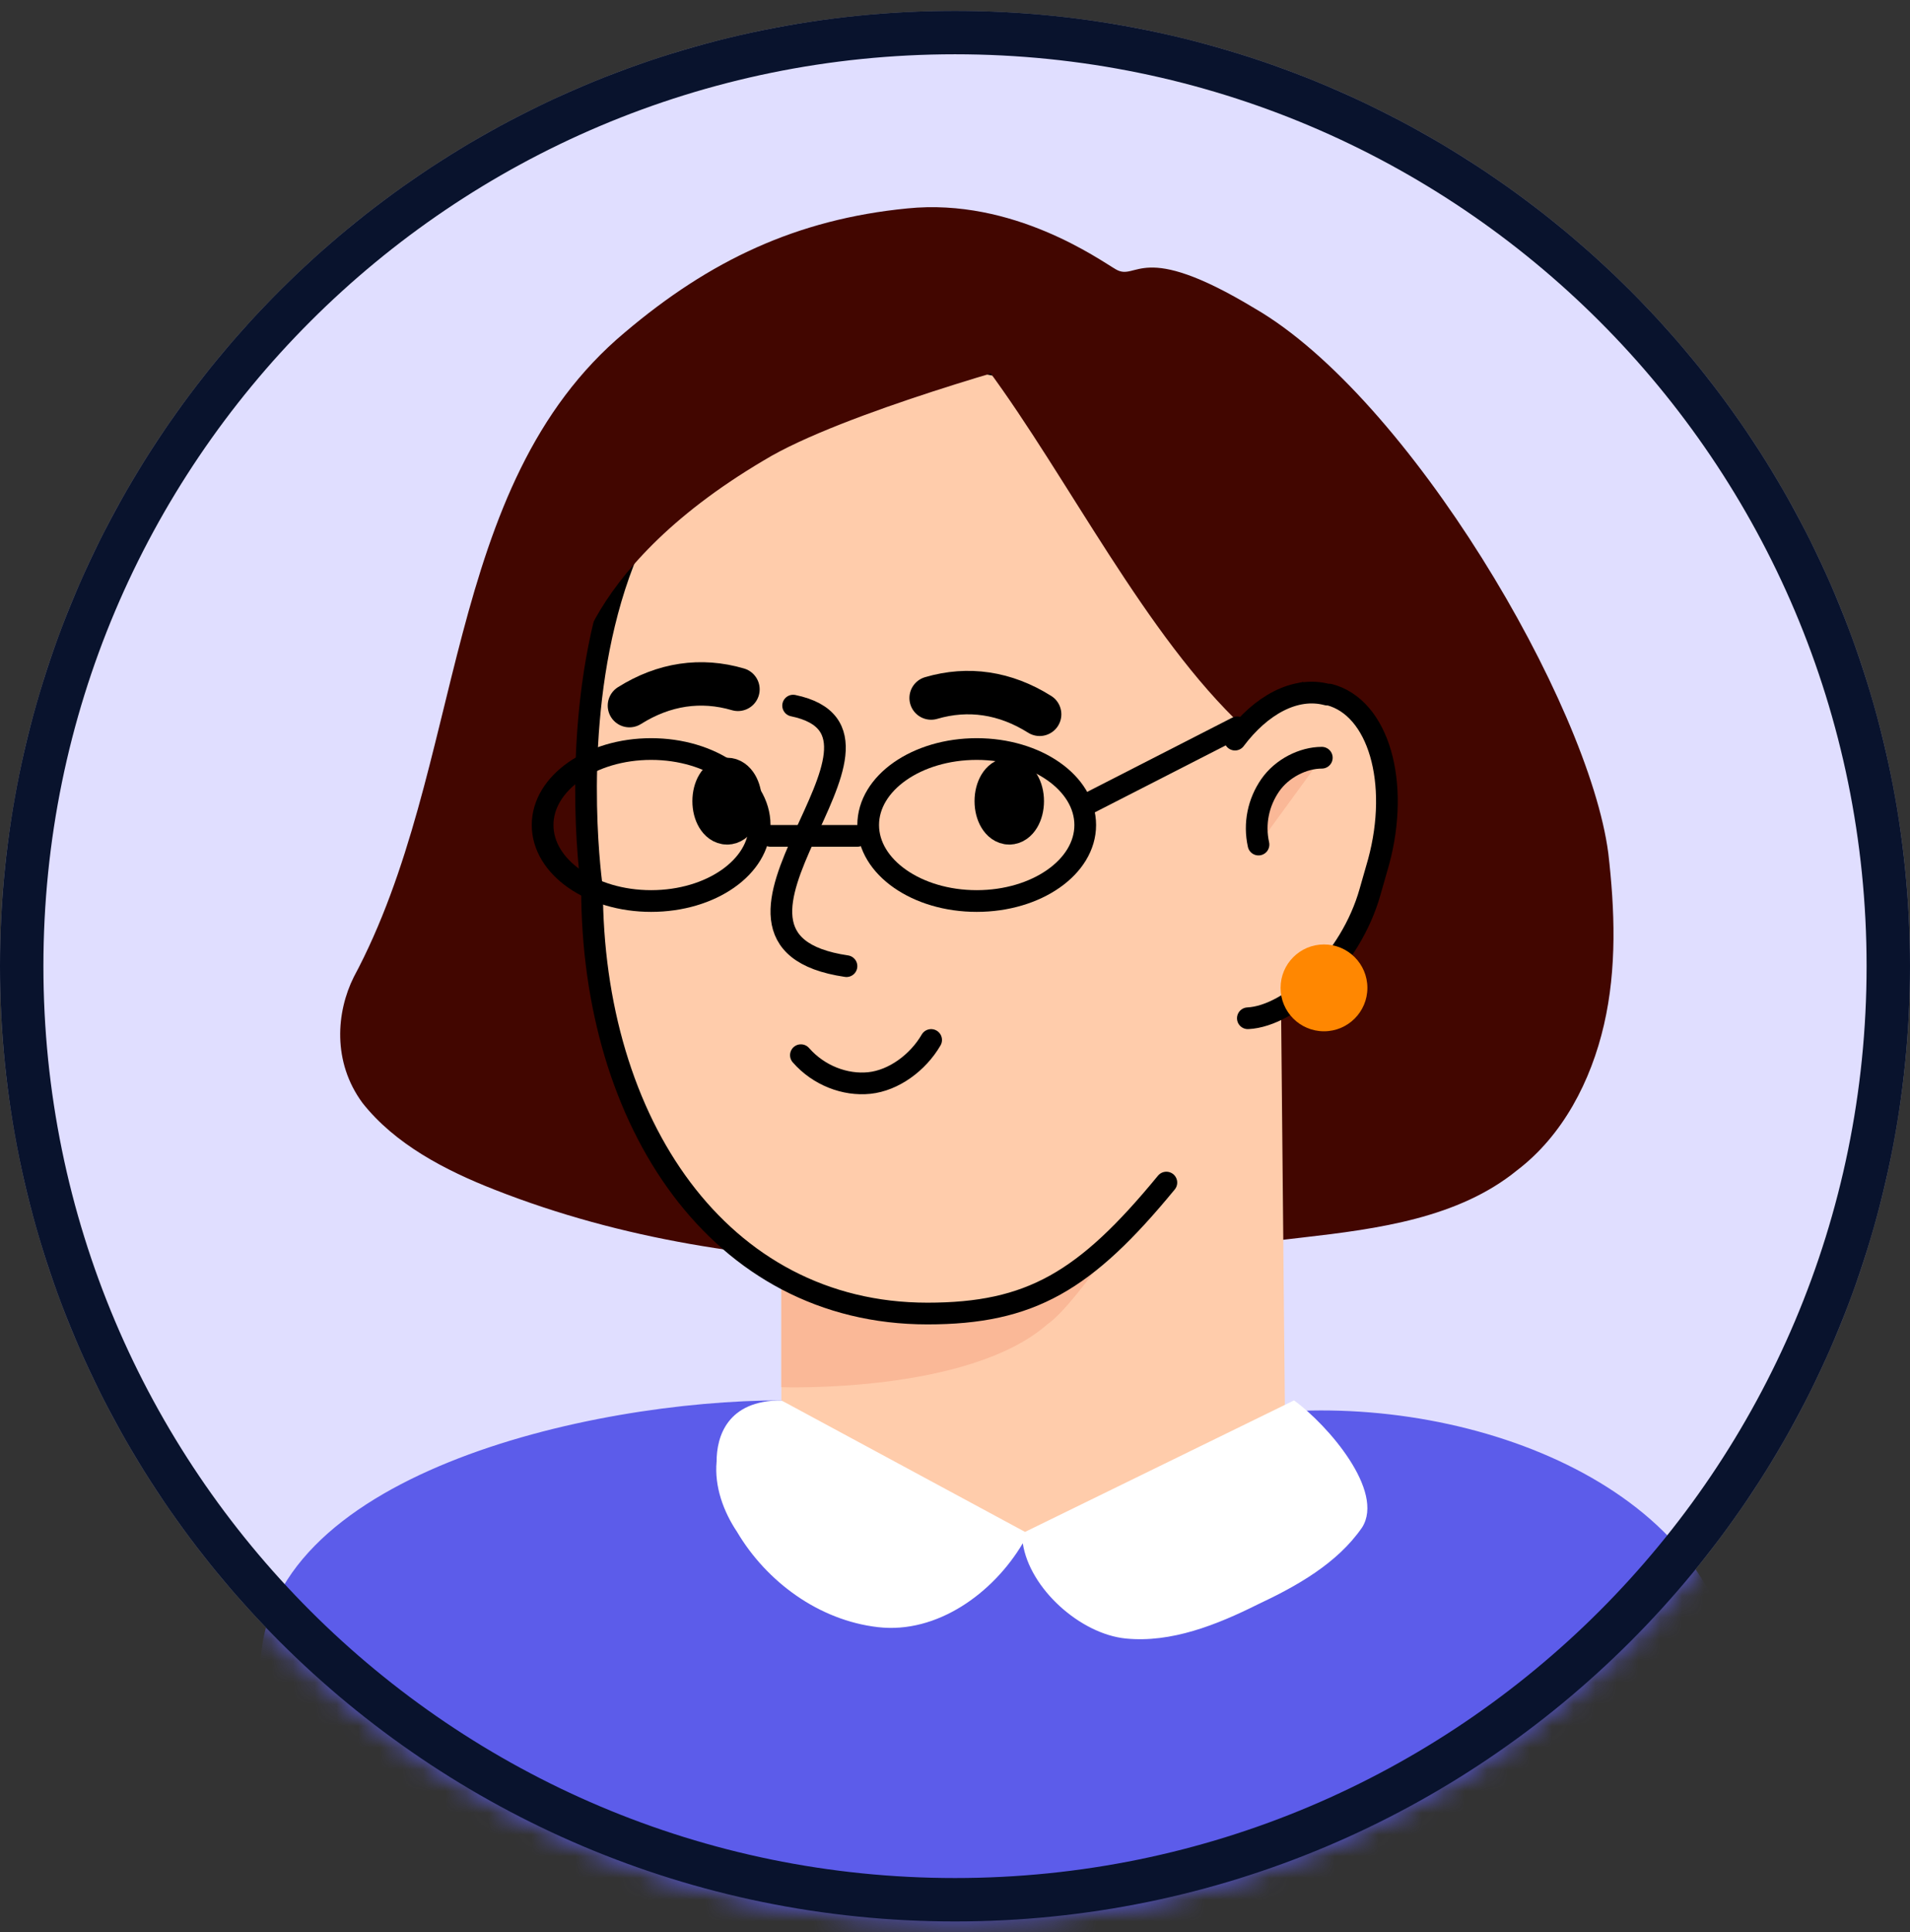 <svg width="88" height="89" viewBox="0 0 88 89" fill="none" xmlns="http://www.w3.org/2000/svg">
<rect x="0" y="0" width="88" height="89" fill="#333333" stroke="none"/>
<mask id="mask0_3003_938" style="mask-type:luminance" maskUnits="userSpaceOnUse" x="0" y="0" width="88" height="89">
<path d="M88 44.5C88 20.2 68.3 0.5 44 0.5C19.7 0.5 0 20.2 0 44.5C0 68.8 19.7 88.5 44 88.5C68.3 88.5 88 68.8 88 44.5Z" fill="white"/>
</mask>
<g mask="url(#mask0_3003_938)">
<path d="M88 44.5C88 20.2 68.3 0.5 44 0.5C19.7 0.5 0 20.2 0 44.5C0 68.8 19.7 88.5 44 88.5C68.3 88.5 88 68.8 88 44.5Z" fill="#E0DEFF"/>
<path d="M16.3 45C21.5 35.3 20.3 22.4 28.8 15.3C32.7 12 36.7 10.1 41.8 9.6C46.7 9.1 50.7 12 51.401 12.4C52.401 13 52.501 11 57.8 14.2C64.9 18.3 73.201 32.4 74.1 39.3C74.4 41.9 74.501 44.6 73.9 47.2C73.3 49.8 72.001 52.3 69.9 53.9C67.201 56.1 63.501 56.6 60.001 57C47.501 58.5 34.501 59.4 22.8 54.8C20.5 53.9 18.201 52.7 16.701 50.8C15.3 48.9 15.501 46.6 16.3 45Z" fill="#420600"/>
<path d="M61 65H59.2L59 44C59 37 53.3 31.2 46.2 31.2C40.7 31.2 36 35.3 36 40.8V64.5L35.2 64.9C26.4 64.9 12.4 68.3 12.4 77.1V77.4C12.4 86.2 26.3 94.4 35.2 94.4H61C69.8 94.4 79.8 87.2 79.8 78.4C79.8 69.7 69.9 65 61 65Z" fill="#FFCCAB"/>
<path d="M12 77.212V76.907C12 67.958 27.135 64.5 36 64.5C36 64.5 43.633 70.805 47.058 70.805C50.886 70.907 59.5 65 59.5 65C69.07 64.492 80 69.28 80 78.229C80 87.178 69.724 94.5 60.859 94.5H34.868C26.003 94.5 12 86.161 12 77.212Z" fill="#5C5CEA"/>
<path d="M36 64.5C33.5 64.5 33.016 66.171 33.016 67.32C32.911 68.469 33.33 69.618 33.959 70.558C35.32 72.856 37.729 74.632 40.452 74.945C43.175 75.259 45.762 73.379 47.123 71.081C47.438 73.17 49.773 75.259 51.867 75.468C53.962 75.677 56.056 74.841 57.942 73.901C59.722 73.065 61.607 72.021 62.759 70.349C63.806 68.678 61.194 65.649 59.623 64.5L47.228 70.558L36 64.5Z" fill="white"/>
<path d="M52.899 54.9C49.242 59.654 46.475 60.24 41.83 60.24C39.754 60.24 35.998 59 35.998 59L35.998 63.892C35.998 63.892 44.597 64.202 48.254 60.998C49.736 59.964 52.899 54.9 52.899 54.9Z" fill="#FAB897"/>
<path d="M53.738 54.468C50.001 59.017 47.476 60.5 42.729 60.5C33.135 60.5 27.277 51.7 27.277 40.922C27.277 40.922 23.641 16.5 42.729 16.5C52.324 16.5 60 25.201 60 35.979V40.922" fill="#FFCCAB"/>
<path d="M53.738 54.468C50.001 59.017 47.476 60.5 42.729 60.5C33.135 60.5 27.277 51.7 27.277 40.922C27.277 40.922 23.641 16.5 42.729 16.5C52.324 16.5 60 25.201 60 35.979V40.922" stroke="black" stroke-miterlimit="10" stroke-linecap="round" stroke-linejoin="round"/>
<path d="M23.299 27.7C23.299 21 29.899 10 43.499 10C54.199 10.8 48.099 16.5 48.099 16.5C48.099 16.5 38.799 19 35.199 21.2C26.399 26.4 26.299 31.8 26.299 31.8L23.299 27.7Z" fill="#420600"/>
<path d="M50.3 12.9C49.9 14.4 46.6 16 45.5 17C49.2 22 52.8 29.3 57.3 33.5C58.3 31.8 60.3 31 62.2 31.2C63.1 27.1 60.5 23.3 58.6 20.1C56.8 16.8 53.8 14.1 50.3 12.9Z" fill="#420600"/>
<path d="M36.542 32.5C42.915 33.822 30.715 43.28 39 44.5" stroke="black" stroke-miterlimit="10" stroke-linecap="round" stroke-linejoin="round"/>
<path d="M33.5 37.9C33.832 37.9 34.1 37.452 34.1 36.9C34.1 36.348 33.832 35.9 33.5 35.9C33.169 35.9 32.9 36.348 32.9 36.9C32.9 37.452 33.169 37.9 33.5 37.9Z" fill="black" stroke="black" stroke-width="2" stroke-miterlimit="10" stroke-linecap="round" stroke-linejoin="round"/>
<path d="M47.9 32.9C46.309 31.9 44.605 31.65 42.9 32.15L47.9 32.9Z" fill="white"/>
<path d="M47.9 32.9C46.309 31.9 44.605 31.65 42.9 32.15" stroke="black" stroke-width="2" stroke-miterlimit="10" stroke-linecap="round" stroke-linejoin="round"/>
<path d="M29 32.5C30.591 31.5 32.295 31.25 34 31.75L29 32.5Z" fill="white"/>
<path d="M29 32.5C30.591 31.5 32.295 31.25 34 31.75" stroke="black" stroke-width="2" stroke-miterlimit="10" stroke-linecap="round" stroke-linejoin="round"/>
<path d="M42.9 47.9C42.29 48.949 41.172 49.766 40.053 49.882C38.934 49.999 37.714 49.532 36.9 48.6" stroke="black" stroke-miterlimit="10" stroke-linecap="round" stroke-linejoin="round"/>
<path d="M46.5 37.9C46.832 37.9 47.1 37.452 47.1 36.9C47.1 36.348 46.832 35.9 46.5 35.9C46.169 35.9 45.9 36.348 45.9 36.9C45.9 37.452 46.169 37.9 46.5 37.9Z" fill="black" stroke="black" stroke-width="2" stroke-miterlimit="10" stroke-linecap="round" stroke-linejoin="round"/>
<path d="M56.9 34.066C58.086 32.487 59.666 31.598 61.148 31.993H61.246C63.518 32.586 64.506 36.041 63.518 39.693L63.123 41.075C62.234 44.234 59.469 46.801 57.493 46.9" fill="#FFCCAB"/>
<path d="M56.9 34.066C58.086 32.487 59.666 31.598 61.148 31.993H61.246C63.518 32.586 64.506 36.041 63.518 39.693L63.123 41.075C62.234 44.234 59.469 46.801 57.493 46.9" stroke="black" stroke-miterlimit="10" stroke-linecap="round" stroke-linejoin="round"/>
<path d="M57.983 38.9C57.767 37.924 57.983 36.949 58.523 36.168C59.064 35.388 60.036 34.9 60.9 34.9" fill="#FAB897"/>
<path d="M57.983 38.9C57.767 37.924 57.983 36.949 58.523 36.168C59.064 35.388 60.036 34.9 60.9 34.9" stroke="black" stroke-miterlimit="10" stroke-linecap="round" stroke-linejoin="round"/>
<path d="M45 41.5C47.761 41.5 50 39.933 50 38C50 36.067 47.761 34.5 45 34.5C42.239 34.5 40 36.067 40 38C40 39.933 42.239 41.5 45 41.5Z" stroke="black" stroke-miterlimit="10" stroke-linecap="round" stroke-linejoin="round"/>
<path d="M50.037 37.062L57.001 33.5" stroke="black" stroke-miterlimit="10" stroke-linecap="round" stroke-linejoin="round"/>
<path d="M30 41.5C32.761 41.5 35 39.933 35 38C35 36.067 32.761 34.5 30 34.5C27.239 34.5 25 36.067 25 38C25 39.933 27.239 41.5 30 41.5Z" stroke="black" stroke-miterlimit="10" stroke-linecap="round" stroke-linejoin="round"/>
<path d="M35.5 38.5H39.5" stroke="black" stroke-miterlimit="10" stroke-linecap="round" stroke-linejoin="round"/>
<path d="M61 47.5C62.105 47.5 63 46.605 63 45.5C63 44.395 62.105 43.5 61 43.5C59.895 43.5 59 44.395 59 45.5C59 46.605 59.895 47.5 61 47.5Z" fill="#FF8701"/>
</g>
<path d="M87 44.5C87 20.752 67.748 1.5 44 1.5C20.252 1.5 1 20.752 1 44.5C1 68.248 20.252 87.5 44 87.5C67.748 87.5 87 68.248 87 44.5Z" stroke="#09132D" stroke-width="2"/>
</svg>

